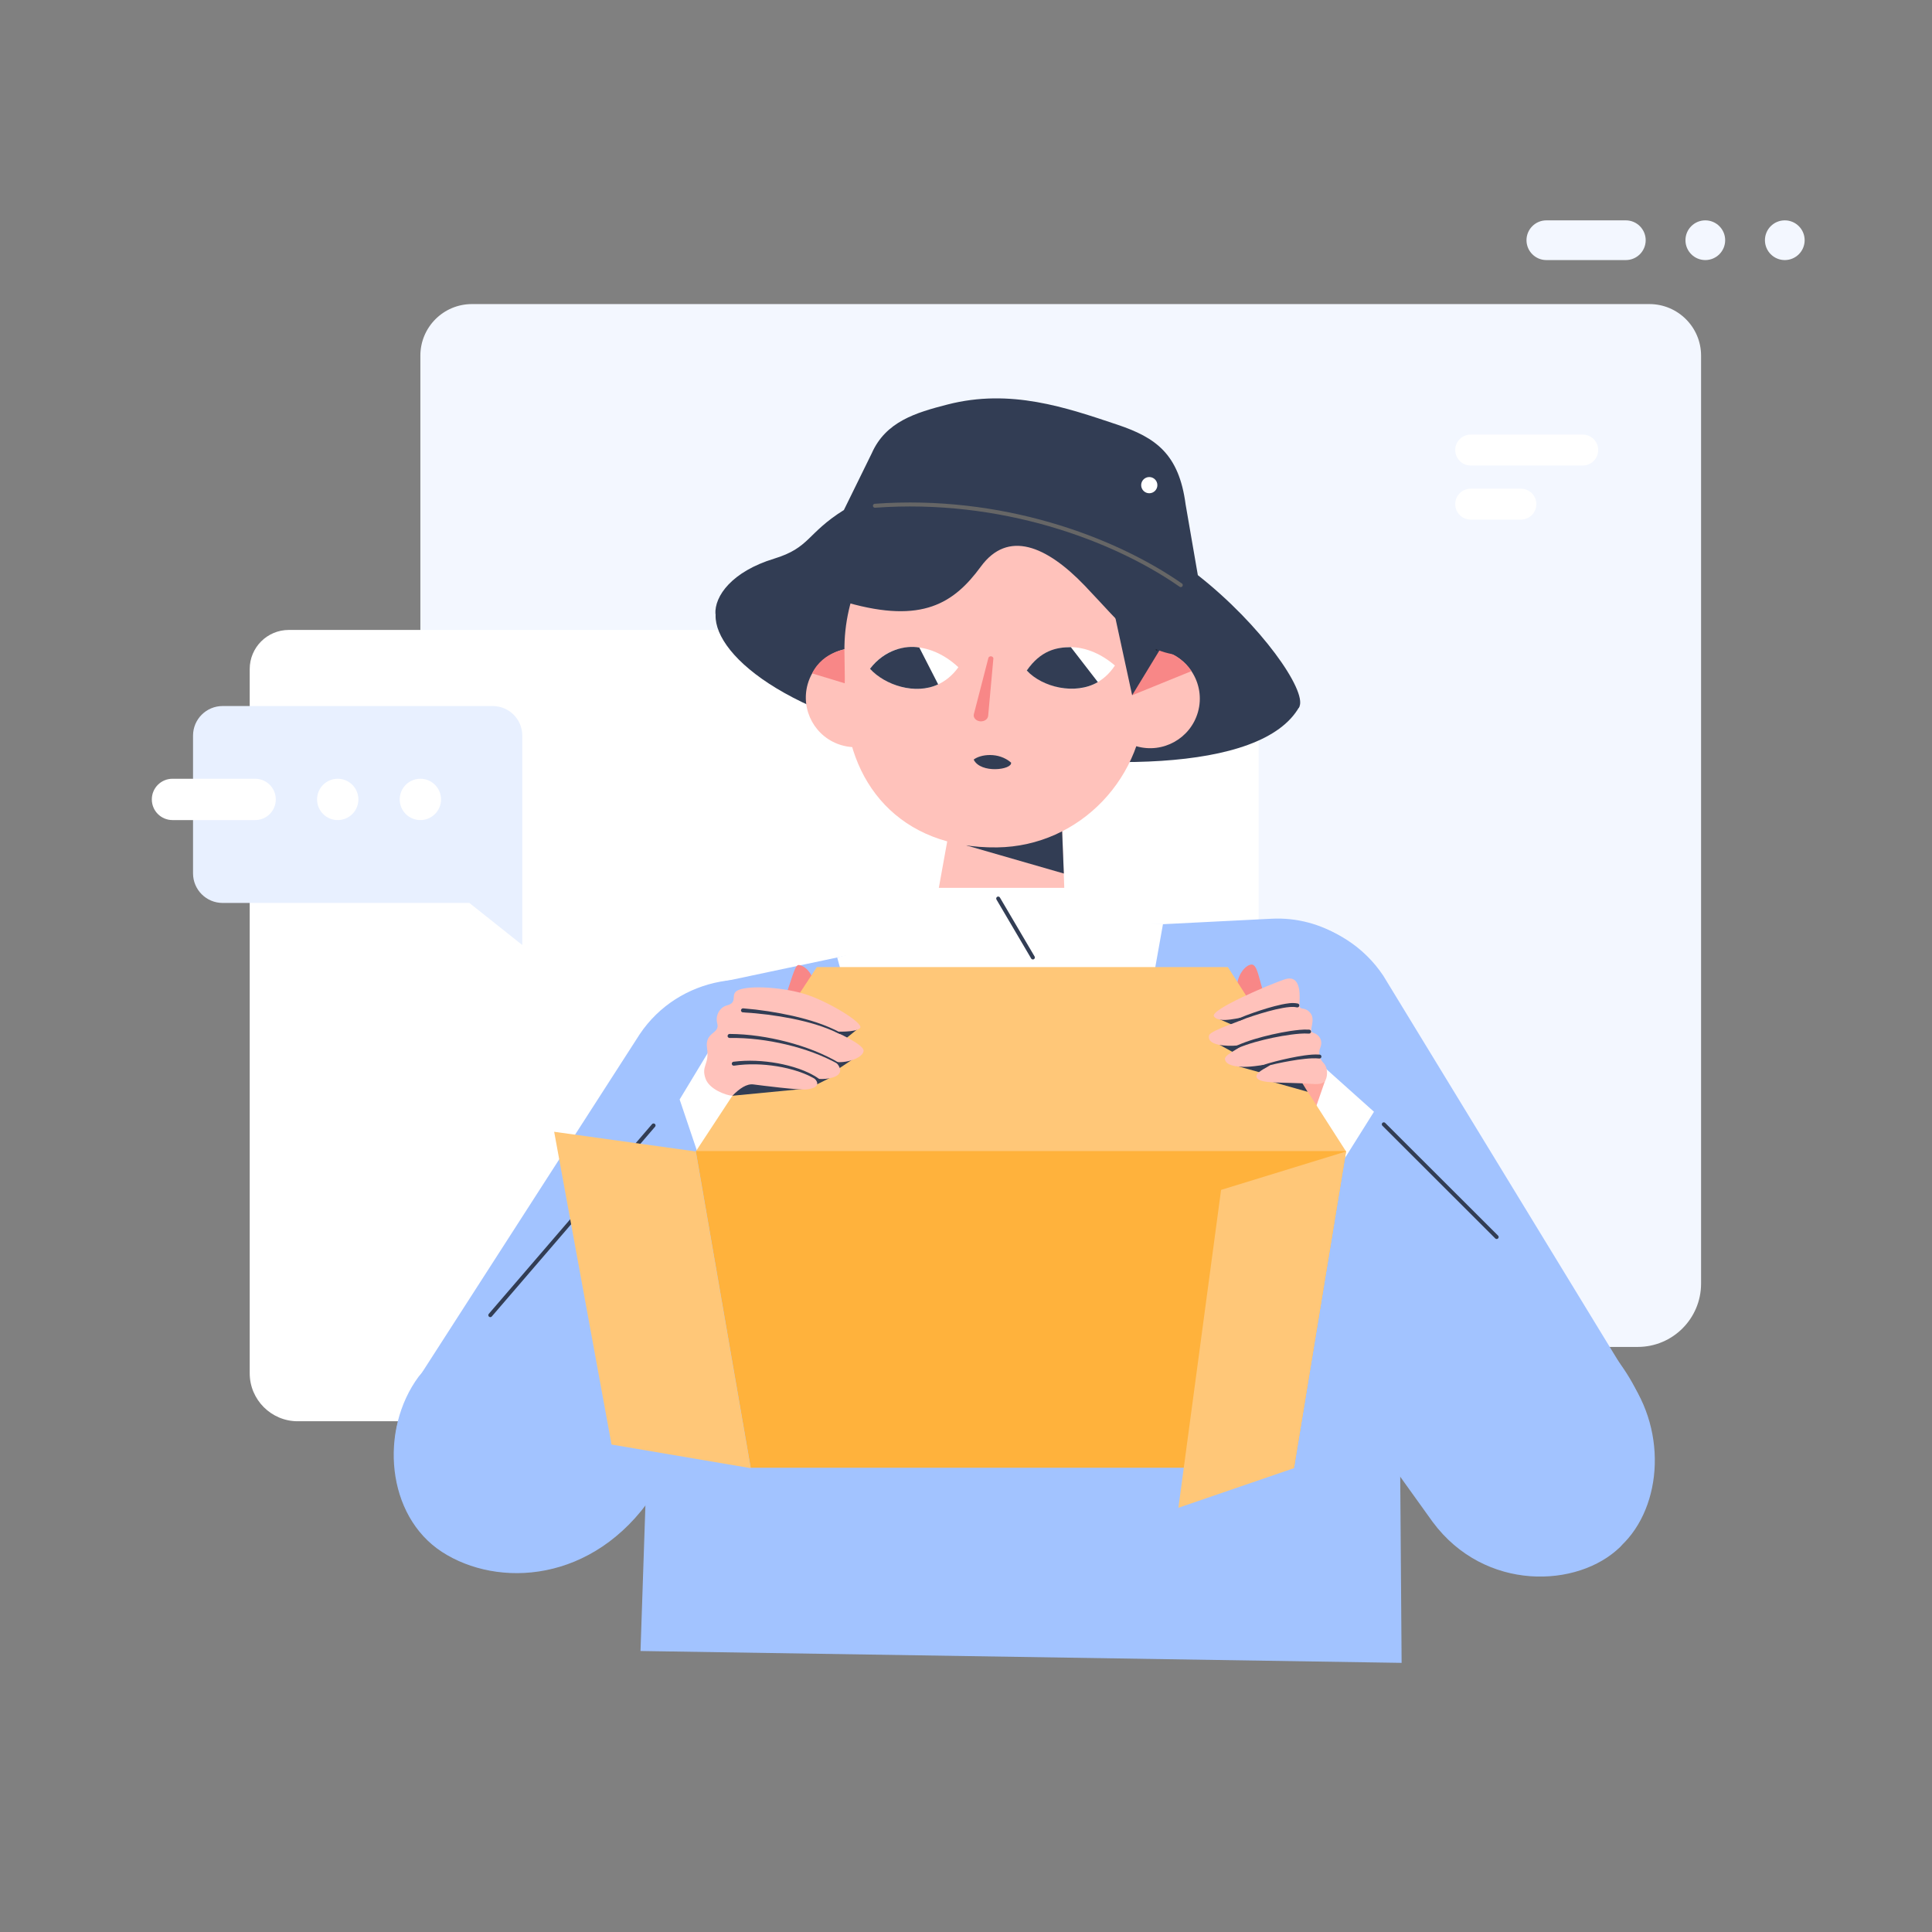 <?xml version="1.0" encoding="utf-8"?>
<!-- Generator: Adobe Illustrator 25.0.0, SVG Export Plug-In . SVG Version: 6.00 Build 0)  -->
<svg version="1.1" id="图层_1" xmlns="http://www.w3.org/2000/svg" xmlns:xlink="http://www.w3.org/1999/xlink" x="0px" y="0px"
	 viewBox="0 0 360 360" style="enable-background:new 0 0 360 360;" xml:space="preserve">
<rect x="0" y="0" width="360" height="360" fill="#808080" stroke="none"/>
<style type="text/css">
	.st0{fill:#F3F7FF;}
	.st1{fill:#FFFFFF;}
	.st2{fill:#E8F0FF;}
	.st3{fill-rule:evenodd;clip-rule:evenodd;fill:#FFFFFF;}
	.st4{fill:#A2C3FF;}
	.st5{fill:#323D54;}
	.st6{fill:#1E2432;}
	.st7{fill:#FFC2BB;}
	.st8{fill:#F88787;}
	.st9{fill:none;stroke:#1E2432;stroke-width:0.37;stroke-linecap:round;stroke-miterlimit:10;}
	.st10{fill:none;stroke:#666666;stroke-width:0.74;stroke-linecap:round;stroke-miterlimit:10;}
	.st11{fill:none;stroke:#323D54;stroke-width:0.74;stroke-linecap:round;stroke-miterlimit:10;}
	.st12{fill:#FFA89E;}
	.st13{fill:#FFC778;}
	.st14{fill:#FFB23C;}
	.st15{fill-rule:evenodd;clip-rule:evenodd;fill:#F3F7FF;}
</style>
<g>
	<g>
		<path class="st0" d="M316.97,66.27v172.91c0,6.51-5.28,11.8-11.8,11.8H90.13c-6.51,0-11.8-5.28-11.8-11.8V66.27
			c0-5.31,4.3-9.61,9.61-9.61h219.42C312.66,56.67,316.97,60.97,316.97,66.27z"/>
	</g>
	<g>
		<path class="st1" d="M234.53,124.67v131.21c0,4.94-4.01,8.95-8.95,8.95H55.48c-4.94,0-8.95-4.01-8.95-8.95V124.67
			c0-4.03,3.26-7.29,7.29-7.29h173.42C231.27,117.38,234.53,120.64,234.53,124.67z"/>
	</g>
	<g>
		<path class="st2" d="M97.32,137.07v39.02l-9.86-7.84H41.48c-3.04,0-5.51-2.47-5.51-5.51v-25.67c0-3.04,2.47-5.51,5.51-5.51h50.33
			C94.85,131.56,97.32,134.02,97.32,137.07z"/>
	</g>
	<g>
		<path class="st3" d="M274.04,80.98h20.88c1.59,0,2.88,1.29,2.88,2.88s-1.29,2.88-2.88,2.88h-20.88c-1.59,0-2.88-1.29-2.88-2.88
			S272.45,80.98,274.04,80.98z"/>
		<path class="st3" d="M274.04,91.06h9.36c1.59,0,2.88,1.29,2.88,2.88s-1.29,2.88-2.88,2.88h-9.36c-1.59,0-2.88-1.29-2.88-2.88
			S272.45,91.06,274.04,91.06z"/>
	</g>
	<g>
		<path class="st3" d="M32.14,145.11h15.4c2.13,0,3.85,1.72,3.85,3.85s-1.72,3.85-3.85,3.85h-15.4c-2.13,0-3.85-1.72-3.85-3.85
			S30.01,145.11,32.14,145.11z"/>
		<circle class="st3" cx="62.93" cy="148.96" r="3.85"/>
		<circle class="st3" cx="78.33" cy="148.96" r="3.85"/>
	</g>
</g>
<path class="st4" d="M117.33,279.27l41.75-59.79c7.19-10.71,4.1-25.39-6.91-32.78l0,0c-11.01-7.4-25.77-4.71-32.96,6l-42.32,65.77
	c-6.67,11.84-3.1,21.38,7.91,28.78l0,0C95.8,294.64,110.14,289.98,117.33,279.27z"/>
<path class="st4" d="M121.61,278.67l30.17-50.79l-26.88-25.24l-46.87,53.84c-7.38,9.95-6.06,25.95,4.33,32.7l0,0
	C92.74,295.91,110.53,295.05,121.61,278.67z"/>
<path class="st5" d="M133.55,113.25c-2.06,7.05,10.82,19.82,41.14,25.36c28.32,5.17,60.38,5.58,67.42-6.91
	c-5.03-9.15-29.47-18.7-57.55-25.06C156.48,100.29,136.4,103.53,133.55,113.25z"/>
<g>
	<circle class="st6" cx="193.85" cy="99.35" r="14.26"/>
</g>
<path class="st6" d="M188.29,91.07c0-1.78,0.74-2.77,0-2.75c-3.21,0.12-6.03,2.93-6.03,2.93L188.29,91.07z"/>
<g>
	<path class="st7" d="M173.57,172.99c0,0,3.65,2.62,11.61,2.42c7.53-0.19,13.39-2.74,13.39-2.74l-0.92-25.84l-19.77,2.33
		L173.57,172.99z"/>
</g>
<g>
	<polygon class="st5" points="180.02,157.52 198.23,162.77 197.63,147.88 	"/>
</g>
<g>
	<path class="st7" d="M150.51,127.45c-1.4,4.91,1.44,10.02,6.34,11.42c4.91,1.4,10.02-1.44,11.43-6.34c0.78-2.71,0.25-5.49-1.2-7.66
		c-1.17-1.76-2.95-3.13-5.15-3.76c-3.45-0.99-7,0.12-9.29,2.58C151.67,124.72,150.93,126,150.51,127.45z"/>
</g>
<path class="st8" d="M151.33,125.48l6.1,1.85l0.63-6.43C158.06,120.9,153.38,121.23,151.33,125.48z"/>
<g>
	<path class="st7" d="M205.44,127.64c-1.4,4.91,1.44,10.02,6.34,11.42c4.91,1.4,10.02-1.44,11.43-6.34c0.78-2.71,0.25-5.49-1.2-7.66
		c-1.17-1.76-2.95-3.13-5.15-3.76c-3.45-0.99-7,0.12-9.29,2.58C206.6,124.91,205.86,126.18,205.44,127.64z"/>
</g>
<g>
	<path class="st7" d="M157.35,121.38l0.12,8.79c0.21,15.61,10.14,27.96,28.32,27.73c15.44-0.19,27.78-13.17,27.57-28.78l-0.16-11.89
		c-0.01-1.01-0.08-2.01-0.2-3c-0.16-1.28-0.41-2.53-0.74-3.74c-0.01-0.04-0.02-0.08-0.03-0.12c-3.15-11.36-13.56-19.58-25.79-19.35
		l0,0c-3.91,0.07-7.84,0.45-11.24,1.92c-1.8,0.77-3.59,1.56-5.19,2.67C162.09,101.09,157.21,110.98,157.35,121.38z"/>
</g>
<g>
	<path class="st1" d="M207.75,124.01c-5.63-4.84-12.57-4.58-16.43,0.93C195.41,128.8,203.5,130.45,207.75,124.01z"/>
</g>
<g>
	<path class="st5" d="M191.32,124.94c2.91,3.13,9.02,4.62,13.25,2.16l-5.03-6.51C196.8,120.59,193.91,121.24,191.32,124.94z"/>
</g>
<g>
	<path class="st1" d="M178.58,124.33c-5.44-5.06-12.39-5.07-16.47,0.29C166.06,128.64,174.08,130.61,178.58,124.33z"/>
</g>
<g>
	<path class="st5" d="M162.11,124.62c2.8,3.06,8.45,4.91,12.7,2.9l-3.51-6.86C168.77,120.19,164.85,121.03,162.11,124.62z"/>
</g>
<g>
	<path class="st8" d="M210.48,122.79l0.48,6.76l11.06-4.5c-1.17-1.76-2.95-3.13-5.15-3.76C213.42,120.31,211.9,121.43,210.48,122.79
		z"/>
</g>
<g>
	<path class="st8" d="M185.1,122.72l-0.97,10.66c-0.06,0.62-0.7,1.08-1.45,1.03c-0.74-0.05-1.3-0.59-1.24-1.2
		c0-0.05,0.01-0.1,0.03-0.15l2.7-10.46c0.05-0.21,0.31-0.35,0.56-0.3C184.96,122.35,185.12,122.53,185.1,122.72z"/>
</g>
<g>
	<path class="st5" d="M207.4,113.14l3.56,16.41l5.18-8.51c0.41-4.75-0.52-6.54-1.51-9.96L207.4,113.14z"/>
</g>
<path class="st9" d="M208.11,98.79c-1.11,5.5-0.03,7.92,3.26,9.99c3.3,2.07,5.36,6.83,4.17,12.26"/>
<path class="st5" d="M181.43,141.54c1.23-0.98,4.62-1.48,6.97,0.56C188.64,143.44,182.73,144.21,181.43,141.54z"/>
<g>
	<path class="st5" d="M133.31,114.45c3.68-4.82,10.8-6.06,24.66-2.14s19.77,0.12,24.8-6.74c5.03-6.86,12.2-3.9,19.34,3.54
		c7.14,7.44,10.74,12.92,19.27,13.07c0,0,19.32,12.51,20.74,9.51s-7.15-15.29-18.92-24.52l-2.28-13.19
		c-1.24-9.39-5.56-12.45-12.72-14.85c-9.53-3.19-19.9-6.79-31.67-3.75c-5.91,1.52-11.49,3.18-14.1,9.1l-5.18,10.55
		c-6.98,4.38-6.28,7.01-13.01,9.07C136.39,106.5,133.1,111.07,133.31,114.45z"/>
	<path class="st10" d="M163.03,94.24c23.47-1.71,44.42,6.04,56.99,14.79"/>
	<circle class="st1" cx="214.15" cy="90.4" r="1.51"/>
</g>
<path class="st4" d="M185.26,172.22l-49.8,10.54c-12.83,2.71-13.14,36.63-13.14,36.63l-2.97,88.25l141.82,2.21l-0.69-92.95
	l-1.84-32.07c-3.64-8.66-12.31-14.11-21.69-13.64l-20.25,1.02H185.26z"/>
<polygon class="st1" points="133.24,193.96 126.64,204.87 130.79,217.16 139.24,207.63 "/>
<path class="st4" d="M268.04,282.96l-50.02-74.53c-7.19-10.72-4.34-25.24,6.38-32.44l0.89-0.6c10.72-7.19,25.24-4.34,32.44,6.38
	l46.22,75.77c7.19,10.72,5.24,25.46-3.43,31.78l-0.04,0.02C289.75,296.54,275.23,293.68,268.04,282.96z"/>
<path class="st4" d="M266.95,283.58l-43.02-59.94l19.17-37.13l57.39,65.78c15.66,19.32,1.41,35.95,1.41,35.95
	C294.09,295.92,276.65,296.68,266.95,283.58z"/>
<polygon class="st1" points="235.67,239.6 223.99,220.83 235.34,188.65 256.02,207.16 "/>
<line class="st11" x1="91.36" y1="245.06" x2="121.78" y2="209.71"/>
<polygon class="st1" points="156,178.41 180.93,268.84 200.09,265.18 216.7,172.22 185.8,170.42 "/>
<path class="st1" d="M172.98,165.44h26.68l6.26,11.45l-10.16,6.01c-5.11,3.02-11.28,3.69-16.92,1.82l-12.25-4.06L172.98,165.44z"/>
<polygon class="st12" points="235.04,195.01 246.95,201.26 245.2,206.32 241.83,209.12 "/>
<path class="st8" d="M235.5,185.1c-0.93-2.59-1.17-5.49-2.35-5.37s-2.65,2.1-2.65,4.14S232.29,186.52,235.5,185.1z"/>
<path class="st8" d="M146.38,185.62c0.9-2.46,1.68-5.56,2.29-5.78c0.61-0.22,3.33,1.1,3.07,4.99S146.4,185.71,146.38,185.62z"/>
<polygon class="st13" points="152.21,180.2 228.79,180.2 250.82,214.56 129.65,214.56 "/>
<polygon class="st5" points="236.94,201.55 243.66,203.44 242.37,201.34 "/>
<polygon class="st5" points="230.36,198.6 235.33,199.98 236.9,198.64 235.26,197.39 "/>
<polygon class="st5" points="227.18,194.65 230.38,196.41 232.46,195.55 231.19,193.83 "/>
<polygon class="st5" points="226.69,189.69 229.58,190.94 232.91,190.05 231.36,188.44 "/>
<polygon class="st5" points="159.95,191.62 157.69,193.45 154.52,192.03 157.2,191.54 "/>
<polygon class="st5" points="158.97,197.34 156.4,199.05 155.34,197.43 "/>
<polygon class="st5" points="152.12,202.11 154.94,200.7 151.6,199.76 150.11,201.78 "/>
<polygon class="st5" points="136.44,204.18 149.9,202.88 139.17,200.72 "/>
<polygon class="st14" points="139.88,273.49 241.12,273.49 250.82,214.48 129.65,214.48 "/>
<polygon class="st13" points="103.26,210.89 129.65,214.56 139.88,273.57 113.95,269.17 "/>
<polygon class="st13" points="219.58,280.95 241.12,273.57 250.82,214.56 227.53,221.72 "/>
<line class="st11" x1="186" y1="167.43" x2="192.46" y2="178.41"/>
<line class="st11" x1="257.85" y1="209.5" x2="278.88" y2="230.5"/>
<g>
	<path class="st15" d="M288.14,41.06h14.81c2.04,0,3.7,1.66,3.7,3.7s-1.66,3.7-3.7,3.7h-14.81c-2.04,0-3.7-1.66-3.7-3.7
		S286.1,41.06,288.14,41.06z"/>
	<circle class="st15" cx="317.76" cy="44.76" r="3.7"/>
	<circle class="st15" cx="332.57" cy="44.76" r="3.7"/>
</g>
<path class="st7" d="M155.54,192.21c0,0,3.96,0.22,4.73-0.66s-6.14-5.11-10.55-6.4c-4.57-1.34-11.14-1.59-12.55-0.42
	c-0.97,0.8,0.28,2.1-1.71,2.61c-1.3,0.33-2.22,1.82-1.81,3.36c0.54,2.01-2.37,1.5-1.9,4.62c0.46,3.08-1.13,3.23-0.29,5.65
	c0.7,2.01,3.8,3.13,5,3.21c1.36-1.36,2.67-2.28,3.95-2.11s8.53,1.09,9.88,0.93c3.34-0.4,1.48-2.04,1.48-2.04
	c1.84,0.29,4.05-0.05,4.63-0.97s-0.67-2.09-0.67-2.09c2.43,0.21,5.19-0.92,5.19-2.13S155.54,192.21,155.54,192.21z"/>
<g>
	<path class="st5" d="M138.48,187.89c3.13,0.25,6.22,0.73,9.27,1.41c3.04,0.7,6.06,1.62,8.83,3.1c0.07,0.04,0.1,0.13,0.06,0.2
		c-0.04,0.07-0.13,0.1-0.2,0.06c-2.77-1.39-5.78-2.23-8.81-2.85c-3.04-0.6-6.13-1-9.2-1.17l-0.01,0c-0.2-0.01-0.36-0.19-0.35-0.39
		S138.27,187.87,138.48,187.89C138.47,187.89,138.48,187.89,138.48,187.89z"/>
</g>
<g>
	<path class="st5" d="M135.95,192.66c3.61,0.02,7.17,0.57,10.64,1.46c3.46,0.91,6.85,2.18,9.92,4.02c0.06,0.04,0.09,0.12,0.05,0.19
		c-0.04,0.06-0.12,0.08-0.18,0.05c-3.09-1.75-6.47-2.94-9.91-3.76c-3.45-0.81-6.99-1.27-10.51-1.21l-0.01,0
		c-0.2,0-0.37-0.16-0.38-0.36C135.58,192.83,135.74,192.66,135.95,192.66C135.94,192.66,135.95,192.66,135.95,192.66z"/>
</g>
<g>
	<path class="st5" d="M152.33,201.35c-1.09-0.75-2.34-1.28-3.61-1.71c-1.28-0.42-2.59-0.73-3.92-0.95
		c-2.65-0.43-5.37-0.51-8.02-0.12c-0.2,0.03-0.39-0.11-0.42-0.31c-0.03-0.2,0.11-0.39,0.31-0.42c0,0,0.01,0,0.01,0
		c2.75-0.35,5.52-0.2,8.22,0.28c1.35,0.25,2.68,0.59,3.98,1.04c1.29,0.46,2.56,1.03,3.7,1.84c0.09,0.07,0.12,0.2,0.05,0.29
		C152.56,201.39,152.43,201.42,152.33,201.35L152.33,201.35z"/>
</g>
<path class="st7" d="M239.38,182.49c-2.76,0.91-13.99,5.68-13.18,6.89c1.02,1.53,5.38-0.06,5.86,0.24s-6.5,2.26-6.77,3.32
	c-0.47,1.87,3.2,2.06,5.32,1.87c2.12-0.18-2.31,1.46-2.35,2.45c-0.05,1.18,2.12,1.93,6.28,1.3c5.38-0.81-1.11,0.79-0.36,2.24
	c0.63,1.22,4.64,0.78,9.91,1.15c1.42,0.1,2.49,0.14,2.91-0.7c0.42-0.85,0.41-2.38-0.37-3.16c-0.79-0.79-0.98-2.04-0.63-2.83
	c0.52-1.19,0-2.42-1.34-2.83c-0.99-0.3,0.73-2.42-0.63-3.83c-1.08-1.12-1.9-0.19-1.9-1.45
	C242.13,186.35,242.76,181.37,239.38,182.49z"/>
<g>
	<path class="st5" d="M230.9,189.72c1.73-0.72,3.48-1.32,5.26-1.86c0.89-0.26,1.8-0.51,2.72-0.7c0.93-0.17,1.84-0.38,2.93-0.17
		c0.2,0.04,0.33,0.23,0.29,0.43c-0.04,0.2-0.23,0.33-0.43,0.29c0,0-0.01,0-0.01,0l-0.06-0.01c-0.74-0.17-1.7-0.03-2.58,0.12
		c-0.9,0.16-1.79,0.38-2.68,0.62c-1.77,0.49-3.54,1.05-5.25,1.71l-0.01,0c-0.12,0.05-0.26-0.01-0.31-0.13
		C230.72,189.9,230.78,189.77,230.9,189.72z"/>
</g>
<g>
	<path class="st5" d="M230.43,194.84c2.13-0.94,4.36-1.56,6.61-2.08c1.12-0.26,2.26-0.47,3.4-0.65c1.15-0.16,2.29-0.32,3.51-0.25
		c0.2,0.01,0.36,0.18,0.35,0.39c-0.01,0.2-0.18,0.36-0.39,0.35c0,0,0,0,0,0l-0.03,0c-1.07-0.08-2.22,0.05-3.34,0.19
		c-1.13,0.15-2.25,0.35-3.37,0.58c-2.22,0.48-4.45,1.05-6.53,1.93c-0.13,0.06-0.28,0-0.33-0.13
		C230.25,195.04,230.31,194.89,230.43,194.84z"/>
</g>
<g>
	<path class="st5" d="M235.09,198.53c1.74-0.58,3.51-1.01,5.3-1.39c0.89-0.19,1.79-0.35,2.7-0.48c0.91-0.12,1.83-0.22,2.8-0.15
		c0.2,0.01,0.36,0.19,0.34,0.39c-0.01,0.2-0.19,0.36-0.39,0.34c0,0-0.01,0-0.01,0l-0.02,0c-0.85-0.09-1.75-0.03-2.64,0.06
		c-0.89,0.09-1.79,0.22-2.68,0.38c-1.78,0.31-3.56,0.68-5.29,1.19l-0.01,0c-0.1,0.03-0.2-0.03-0.22-0.12
		C234.95,198.66,235,198.56,235.09,198.53z"/>
</g>
</svg>
